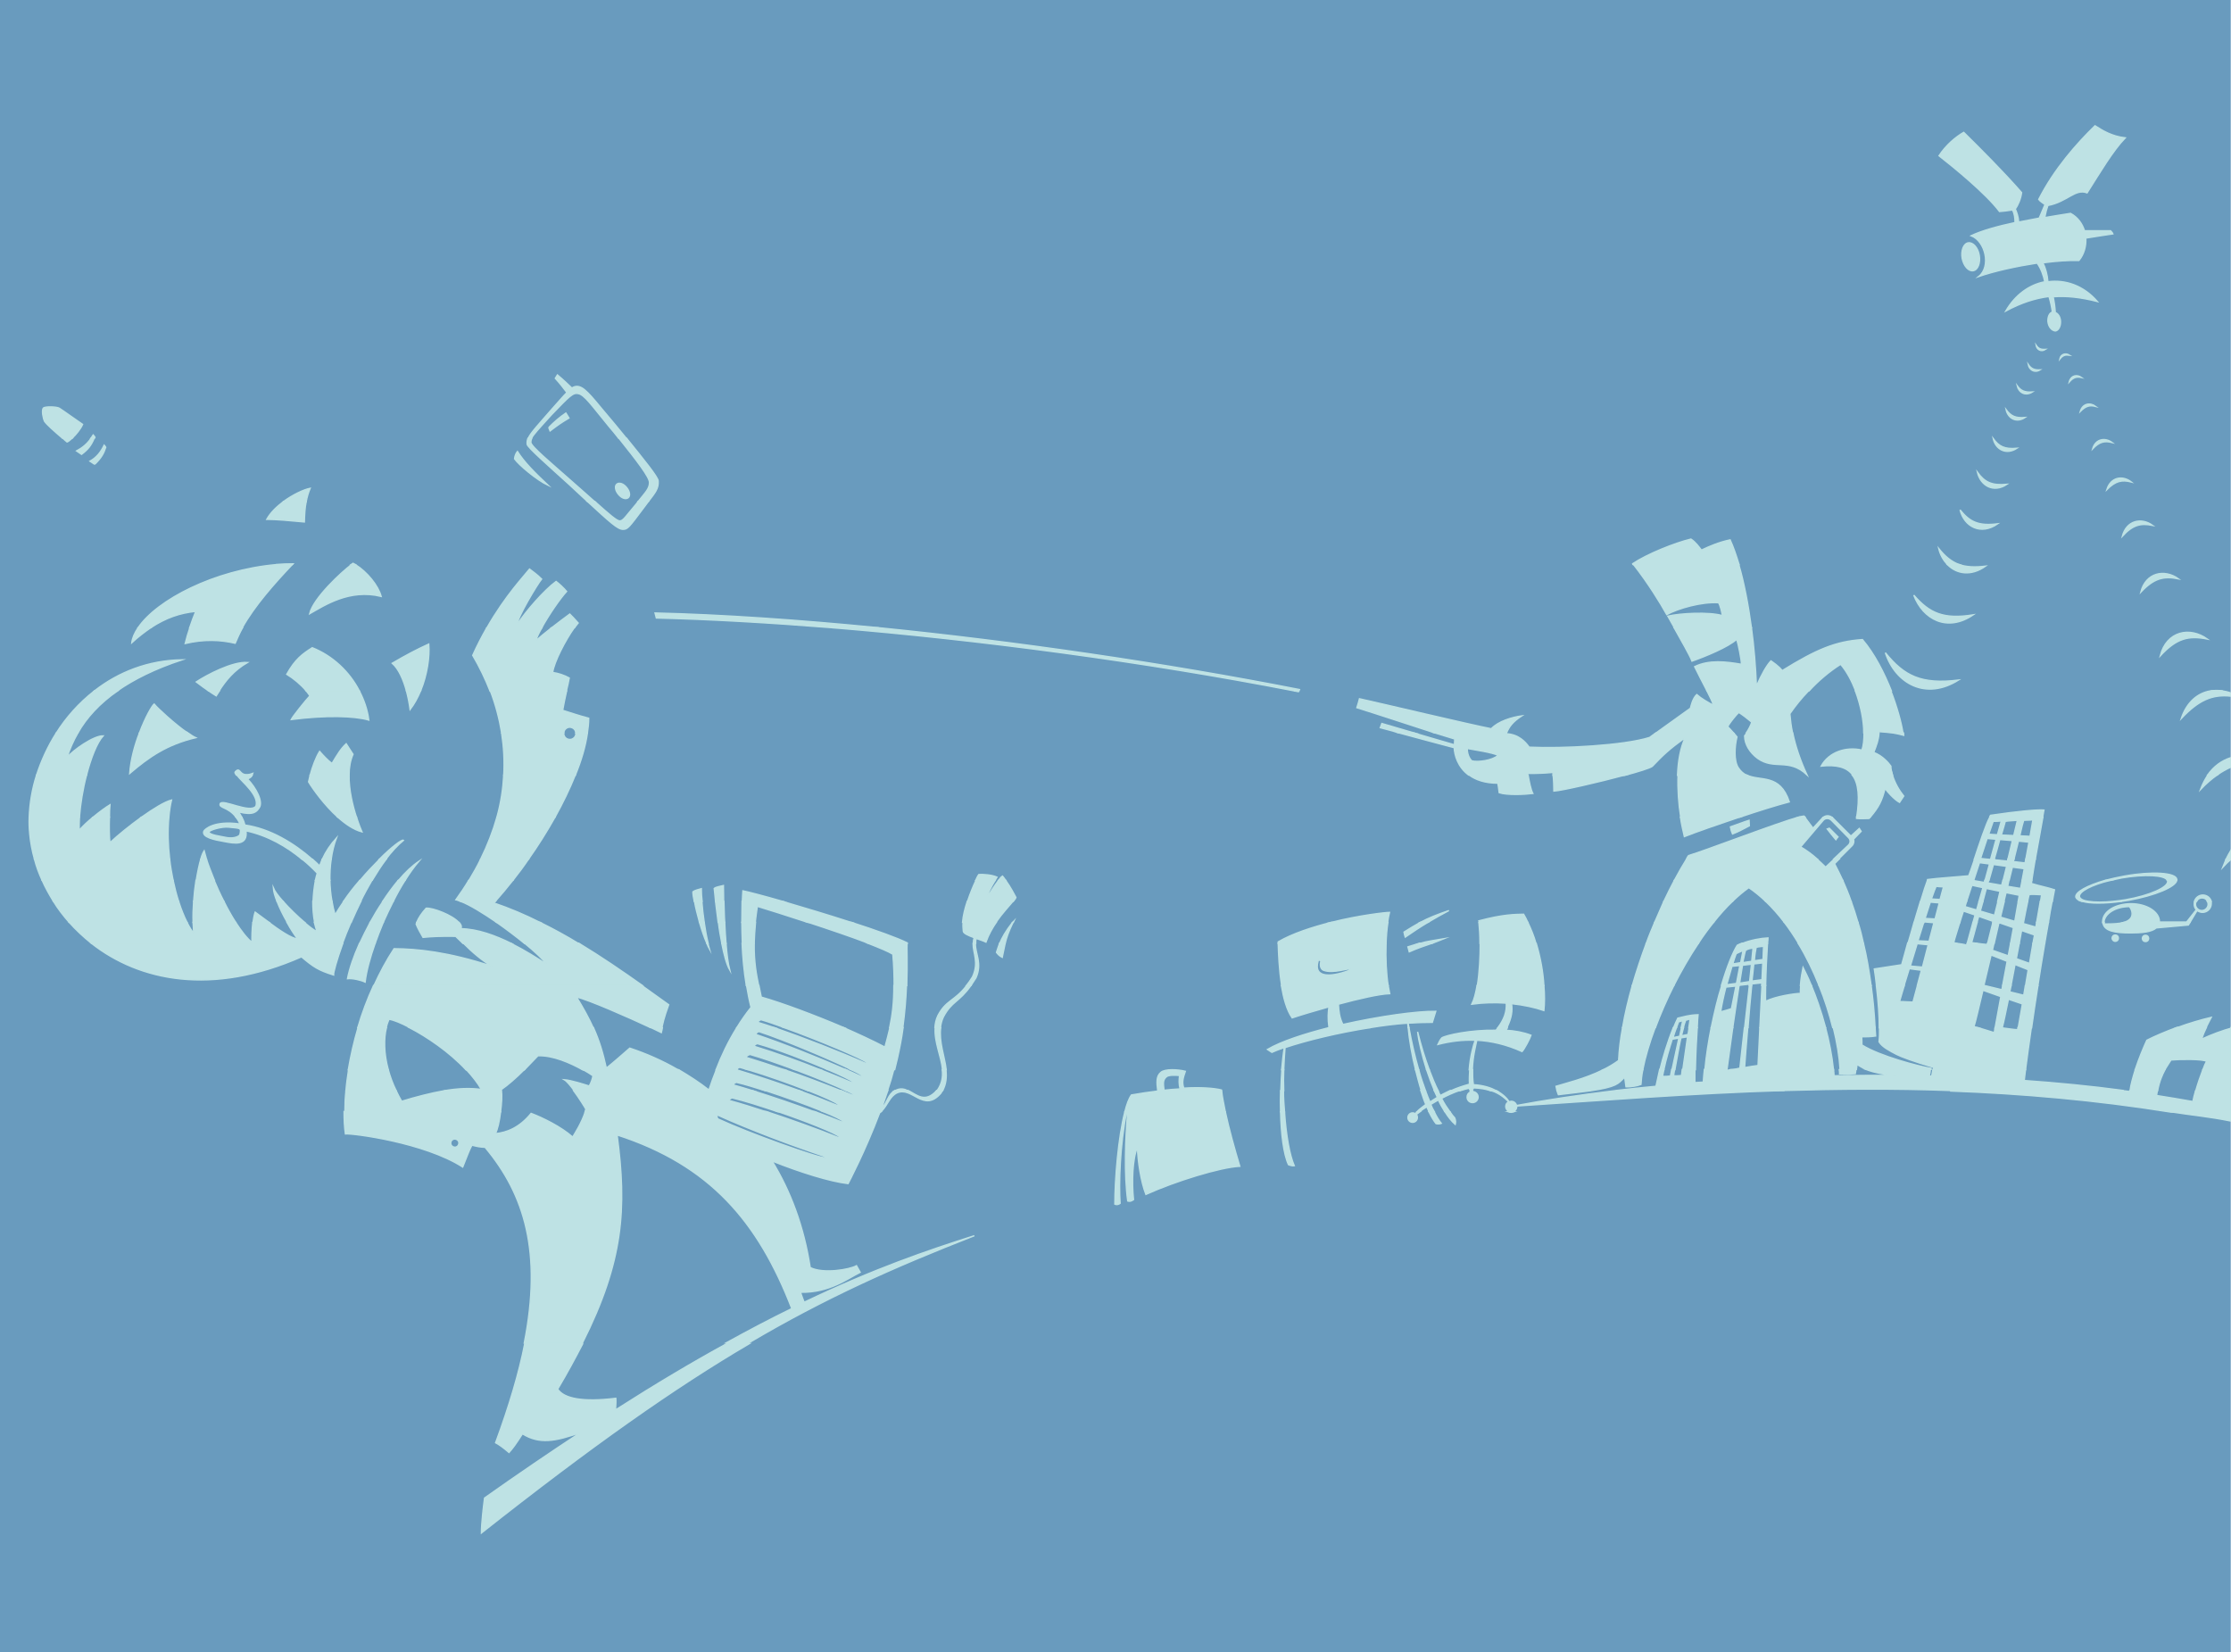 <?xml version="1.0" encoding="utf-8"?>
<!-- Generator: Adobe Illustrator 28.0.0, SVG Export Plug-In . SVG Version: 6.00 Build 0)  -->
<svg version="1.1" id="Ebene_1" xmlns="http://www.w3.org/2000/svg" xmlns:xlink="http://www.w3.org/1999/xlink" x="0px" y="0px"
	 viewBox="0 0 848.1 628" style="enable-background:new 0 0 848.1 628;" xml:space="preserve">
<style type="text/css">
	.st0{fill:#699BBE;}
	.st1{fill-rule:evenodd;clip-rule:evenodd;fill:#BEE2E4;stroke:#BEE2E4;stroke-width:0.5;stroke-miterlimit:10;}
</style>
<rect class="st0" width="848" height="628"/>
<path class="st1" d="M221.6,510.6c-2.8,5.4-5.9,11.2-9.6,17.4c2.4,3.7,9.8,5,22.1,3.5c0.1,0.7,0,2.3-0.1,4.4
	c15.5-9.9,29.5-18.2,42.3-25.2h8.6c-28.6,16.8-60,38.9-101.9,72c0-3.5,0.8-10.5,1.2-13.3c13-9.2,25.1-17.4,36.5-24.9
	c-9.7,3.4-15.6,4.5-22.1,0.5c-2.5,3.9-3.6,5.4-5.1,7.1c-2-1.7-3.6-2.9-5.1-3.7c5.2-14.1,8.9-26.6,11.1-37.8L221.6,510.6"/>
<path class="st1" d="M171.4,434.9c0.2,0.8,1.1,1.3,1.9,1.1s1.3-1.1,1.1-1.9s-1.1-1.3-1.9-1.1C171.7,433.2,171.2,434,171.4,434.9
	 M272.9,425.3c11.6,5.4,38.2,14.9,40.9,14.8l0.1-0.4c-13.1-4.4-28.8-10.3-41.2-15.9C272.4,424.4,272.6,424.7,272.9,425.3
	L272.9,425.3z M848,422.6v3.5c-8.4-1.7-14.7-2.2-22.9-3.5H848z M575.4,422.6c-0.3,0.1-0.6,0.2-1,0.2s-0.7-0.1-1-0.2H575.4
	L575.4,422.6z M551.2,422.6c0.6,0.9,1.2,1.7,1.8,2.3c0.4,0.9,0.4,1.8,0.2,2.5c-1.4-1.2-2.7-2.9-3.9-4.8H551.2z M545.2,422.6
	c0.9,1.8,1.8,3.3,2.7,4.4c-0.5,0.2-1.3,0.3-2,0.1c-0.9-1.1-1.8-2.7-2.7-4.5H545.2L545.2,422.6z M539.8,422.6c-0.5,0.4-1,0.7-1.4,1
	c0.3,0.3,0.4,0.7,0.4,1.2c0,1-0.8,1.8-1.8,1.8s-1.8-0.8-1.8-1.8s0.8-1.8,1.8-1.8c0.4,0,0.7,0.1,1,0.3c0.2-0.2,0.5-0.5,0.7-0.7H539.8
	L539.8,422.6z M488.3,422.6c0.6,9.1,2,16.6,3.7,20.5c-0.6,0.1-1.5-0.1-2.2-0.4c-1.9-4.1-2.8-11.8-3-20.1H488.3L488.3,422.6z
	 M465.8,422.6c1.4,6.5,3.6,14.4,5.5,20.7c-7.5,0.4-24.4,5.6-35.7,10.7c-1.9-4.8-3.1-12.8-3.2-18c-1.9,4.4-2.2,13.3-1.5,20
	c-1,0.7-1.6,0.7-2.2,0.5c-1.4-10.1-0.9-24.1,0-33.9L465.8,422.6L465.8,422.6z M428.3,422.6c-2.6,12.5-3,27.7-2.5,34.8
	c-0.4,0.3-1.1,0.7-2,0.3c0-9.5,1.3-25.5,3.8-35.1L428.3,422.6L428.3,422.6z M190.3,422.6c-0.4,3.5-1.2,7-2,8.3
	c4.3-0.4,9.1-2.2,13.6-7.7c4.5,1.7,11.4,5.1,15.8,9c0.7-1.2,3.4-5.3,4.8-9.7h68.8c9.4,3.1,19.2,6.6,27.7,10l0.2-0.4
	c-1.9-1.6-12.7-5.9-23.5-9.6h14c3.7,1.4,7.3,2.7,10.7,4.1l0.2-0.4c-0.9-0.7-3.7-2.1-7.7-3.7H335c-0.2,0.2-0.4,0.4-0.6,0.5
	c-5.6,14.8-11.7,26.3-12,26.9c-6.9-0.8-18.1-4.3-28.9-8.6c7,11.4,12.1,24.9,14.5,40.5c4.9,2.5,15,0.8,17.6-0.7
	c0.5,0.8,0.8,1.5,1.4,2.5c-4.7,2.3-11.6,7.8-22.7,7.6c0.5,1.6,1,2.7,1.4,3.8c26.5-12.7,46.8-19.6,64.7-25.3
	c-31,12.1-56.9,23.7-85.7,40.7h-8.6c8.9-4.9,17.1-9.2,24.9-13c-12.8-33.1-31.2-54.6-66.4-66c3.7,27.9,2.5,47.9-13.2,79.1h-22.1
	c6.8-34.4,0.2-56.4-14.9-74.4c-2.1-0.1-2.9-0.3-5-0.8c-1.2,2.2-1.7,3.9-3.5,8.3c-14.6-9.4-42.1-12.9-44.6-12.6
	c-0.4-2.7-0.5-5.5-0.5-8.5L190.3,422.6L190.3,422.6z"/>
<path class="st1" d="M807.4,414.6c0.7,0.1,1.5,0.2,2.2,0.3c0-0.1,0-0.2,0-0.3h10.5c-0.1,0.5-0.2,1.1-0.3,1.8
	c4.6,0.7,9.2,1.5,13.8,2.3c0.2-1.2,0.6-2.6,1-4H848v8h-22.9c-28.7-4.6-56.7-7-83.8-8L807.4,414.6 M604.6,414.6
	c-3.1,0.4-7,0.9-12.2,1.5c-0.2-0.4-0.3-0.9-0.5-1.5H604.6z M568.9,414.6c2.8,1.5,4.2,3.2,4.8,4.2c0.2-0.1,0.5-0.2,0.8-0.2
	c1,0,1.8,0.7,2,1.6c10.2-1.9,23-3.9,37.9-5.7h64c-35.5,1.1-69.5,3.8-101.8,5.9v0.2c0,0.8-0.5,1.5-1.1,1.9h-1.9
	c-0.7-0.4-1.2-1.1-1.2-1.9s0.4-1.5,1.1-1.8c-0.9-0.8-2.8-3-6.7-4.3L568.9,414.6L568.9,414.6z M559.8,414.6c0,0.1,0,0.2,0.1,0.3
	c1.1,0.1,2,1,2,2.1s-0.9,2.1-2.1,2.1s-2.1-0.9-2.1-2.1c0-0.9,0.5-1.6,1.2-1.9c0-0.2,0-0.4,0-0.5H559.8L559.8,414.6z M541.9,414.6
	c0.6,1.5,1.1,3,1.7,4.3c0.9-0.6,1.8-1.2,2.8-1.8c-0.4-0.8-0.8-1.7-1.2-2.6h1.4c0.3,0.6,0.6,1.3,0.9,1.9c1.2-0.6,2.5-1.3,3.8-1.9h3.5
	c-2.3,0.8-4.7,1.9-6.8,3c1,2,2.1,3.6,3.1,5h-1.9c-0.8-1.3-1.7-2.8-2.4-4.4c-1,0.6-2,1.1-2.9,1.7c0.4,1,0.8,1.9,1.3,2.7h-2
	c-0.3-0.6-0.5-1.1-0.8-1.8c-1,0.6-1.9,1.2-2.7,1.8h-1c0.8-0.8,2-1.7,3.3-2.7c-0.7-1.6-1.3-3.5-1.9-5.3L541.9,414.6L541.9,414.6z
	 M487.9,414.6c0,2.8,0.2,5.5,0.4,8h-1.5c-0.1-2.6-0.1-5.3,0-8H487.9L487.9,414.6z M464.4,414.6c0.2,2.2,0.8,4.9,1.4,8h-37.1
	c0.1-1,0.2-2,0.3-2.9c-0.2,1-0.5,1.9-0.7,2.9h-0.7c0.7-2.8,1.5-5,2.5-6.4c3.4-0.6,6.8-1.1,10.1-1.5c0,0,0,0,0-0.1H464.4L464.4,414.6
	z M303.9,414.6c5,1.8,10,3.8,14.7,5.7l0.2-0.4c-1.1-1-5.7-3.1-11.6-5.4h12.5c1.6,0.6,3.1,1.3,4.6,1.9l0.2-0.4
	c-0.3-0.3-1.3-0.8-2.8-1.5h15.8c-0.8,2.4-1.6,4.7-2.4,6.9c2.4-2.5,2.3-5.3,5.1-6.9h5c3.3,1.6,6.4,5,10.9,0h2.2
	c-0.2,0.3-0.4,0.6-0.6,1c-6.6,7.7-10.9-2.7-16.7-0.1c-2.9,1.4-3.4,4.5-6,7.1h-22c-6-2.5-14.5-5.5-22.1-8L303.9,414.6L303.9,414.6z
	 M286.2,414.6c7.7,2.4,15.8,5.2,23.5,8h-14c-6.4-2.2-12.8-4.2-17.4-5.3c-0.6,0.3-1,0.4-1.1,1c4.5,1.2,9.2,2.7,14.1,4.3h-68.9
	c0.1-0.4,0.2-0.7,0.3-1c-0.3-0.6-2.4-4-4.6-7H286.2L286.2,414.6z M150.6,414.6c0.6,1.3,1.3,2.6,2.1,4c5.6-1.7,11-3.1,16.1-4h21.8
	c0.3,1.8,0.1,4.9-0.3,8h-59.2c0-2.6,0.1-5.2,0.4-8H150.6L150.6,414.6z"/>
<path class="st1" d="M448.6,413.9c-0.5-2-0.4-3.4-0.2-5.1c-1.5-0.1-4.1-0.3-5,0.5c-1.4,1.2-1.2,2.5-0.9,5.1
	C444.3,414.2,446.5,414,448.6,413.9 M440.1,414.6c-0.4-3.2-0.6-5.5,1.2-7c1.6-1.4,6.5-1.1,9.3-0.4c-0.8,2.4-1.4,4-0.6,6.4
	c6.3-0.4,11.6,0,14.3,0.7c0,0.1,0,0.2,0,0.2L440.1,414.6L440.1,414.6z M340.2,414.6c0.2-0.1,0.4-0.2,0.6-0.3c1.6-0.7,3-0.4,4.4,0.3
	H340.2L340.2,414.6z M848,406.6v8h-13.3c0.8-2.8,1.8-5.7,2.7-8H848z M823,406.6c-1,1.9-2.1,4.3-2.8,8h-10.5c0.3-2.3,1.1-5.1,2-8H823
	z M705.5,406.6c-0.1,0.5-0.1,1-0.2,1.5c-2.6,0.2-3.6,0.2-6,0.1c0-0.5,0-1-0.1-1.6H705.5L705.5,406.6z M632.5,406.6
	c-0.2,0.8-0.3,1.7-0.5,2.5c1.3,0.1,2.1,0,3-0.1l0.5-2.5h1.1c-0.1,0.8-0.3,1.6-0.4,2.4c1.3,0.1,2.1,0,3-0.1l0.3-2.3h4.8
	c0,1.8,0,3.6,0,5l3.2-0.2c0.1-1.6,0.2-3.2,0.4-4.8h8.4c0,0.1,0,0.2,0,0.4c0.6-0.1,1.1-0.2,1.7-0.4h39c0.1,0.8,0.2,1.6,0.2,2.4
	c7.7-0.1,15.5-0.2,23.5-0.1c-3.9-0.3-8-1-11.4-2.3h24.5c0,0.7-0.2,1.8-0.4,2.5h0.9c0.2-0.9,0.4-1.7,0.5-2.5H770
	c-0.2,1.7-0.4,3.1-0.5,4.2c12.6,0.9,25.2,2.1,37.8,3.8h-66.1c-21.5-0.8-42.5-0.6-62.9,0h-64c4.9-0.6,9.9-1.1,15.2-1.6
	c0.3-1.5,0.8-3.7,1.4-6.4L632.5,406.6L632.5,406.6z M624.5,406.6c-0.4,2.1-0.6,3.9-0.7,5.6c-1.2,0.5-3.8,1-5.7,0.9
	c-0.2-1.3-0.3-2.5-0.5-3.7c-2.5,2.6-3,3.7-13,5.2h-12.7c-0.1-0.5-0.3-1.1-0.4-1.7c3.5-1.1,10.9-2.8,18-6.3H624.5z M559.8,406.6
	c0,1.8,0,3.7,0.3,5.7c3.8,0.2,6.7,1.2,8.8,2.3h-2.2c-1.7-0.6-3.9-1-6.5-1.1c-0.1,0.3-0.3,0.5-0.5,0.6c0,0.2,0.1,0.3,0.1,0.5h-0.9
	c0-0.1,0-0.3,0-0.4c-0.1,0-0.2-0.1-0.3-0.2v-0.4c-1.2,0.3-2.4,0.6-3.6,1h-3.5c2.2-1,4.6-1.8,7.1-2.5c-0.1-1.9,0-3.8,0.1-5.5H559.8
	L559.8,406.6z M543.3,406.6c1.1,2.9,2.2,5.6,3.4,8h-1.4c-1.1-2.6-2.1-5.3-3-8H543.3z M539.3,406.6c0.8,2.9,1.7,5.5,2.6,8h-1.6
	c-0.8-2.5-1.5-5.3-2.2-8H539.3L539.3,406.6z M488,406.6c-0.1,2.7-0.1,5.4,0,8h-1.1c0.1-2.8,0.2-5.5,0.4-8H488L488,406.6z
	 M359.6,406.6c0.3,2.8,0.1,5.5-1.3,8h-2.2c0.1-0.1,0.2-0.2,0.3-0.3c1.7-2.5,2.1-5,1.8-7.7H359.6L359.6,406.6z M311.8,406.6
	c4.1,1.6,8.2,3.3,12.2,5l0.2-0.4c-0.8-0.7-4.5-2.5-9.6-4.7h6.8c2.1,0.9,4.2,1.9,6.2,2.8l0.2-0.4c-0.4-0.4-2-1.3-4.4-2.4h16.4
	c-0.7,2.7-1.5,5.4-2.4,8h-15.8c-4.1-1.9-11.8-5.1-19.6-8L311.8,406.6L311.8,406.6z M298.2,406.6c7.3,2.5,14.7,5.3,21.5,8h-12.5
	c-7-2.8-15.9-5.9-22.8-8H298.2L298.2,406.6z M258,406.6c3.9,2.3,7.8,4.8,11.5,7.7c0.8-2.4,1.7-5,2.8-7.7h7.9c0,0,0,0,0,0.1
	c7.7,2.3,15.8,5,23.8,7.9h-13c-4.1-1.3-8-2.5-11.1-3.2c-0.6,0.3-1,0.4-1.1,1c2.4,0.7,5,1.4,7.5,2.2h-68c-1.4-1.9-2.8-3.6-3.8-4.2
	c2.6,0.2,7.6,1.8,9.5,2.4c0.7-1.2,1.3-3,1.4-3.9c-1-0.7-2.3-1.5-3.7-2.3H258L258,406.6z M199.3,406.6c-3.1,3.1-6.3,5.9-8.8,7.6
	c0,0.1,0.1,0.3,0.1,0.4h-21.8c5.2-0.9,9.9-1.1,14.2-0.5c-1.5-2.6-3.5-5.1-5.7-7.5H199.3L199.3,406.6z M147.6,406.6
	c0.7,2.6,1.7,5.3,3,8h-19.1c0.2-2.6,0.6-5.3,1-8H147.6L147.6,406.6z"/>
<path class="st1" d="M542.3,406.6c-1.7-5.4-3-10.7-3.4-14.4c1.3,5.2,2.8,10.1,4.4,14.4H542.3 M838.7,390.6c-0.6,1.2-1.2,2.7-1.8,4.4
	c3.9-1.8,7.9-3.3,12-4.4H848v16h-10.6c0.5-1.4,1-2.5,1.4-3.2c-1.5-0.9-10-0.8-13.5-0.5c-0.6,1-1.4,2.1-2.3,3.6h-11.3
	c1.4-4.2,3.2-8.5,4.4-11.1c2.7-1.4,6.9-3.2,11.5-4.9L838.7,390.6L838.7,390.6z M751.9,390.6c2,0.6,5,1.5,6.2,1.9l0.3-1.9h2.7v0.1
	c2.5,0.3,4,0.6,5.9,0.7l0.1-0.8h5.1c-0.9,6.4-1.7,12-2.2,16h-35c0-0.3,0-0.6,0-0.9c-7.2-2.1-12.5-4.1-14-4.9
	c-2.5-1.3-5.5-2.8-6.7-4.8c0.2-1.6,0.2-3.5,0.2-5.5L751.9,390.6L751.9,390.6z M712.8,390.6c0.1,1.1,0.1,2.1,0.2,3.2
	c-2,0.3-3.7,0.3-5.3,0.3c0.1,1,0.1,1.9,0.1,3.1c6.9,4.3,21.5,8.1,26.3,8.9c0,0.1,0,0.2,0,0.4h-24.5c-1.4-0.5-2.6-1.2-3.7-1.9
	c0,0.6-0.1,1.2-0.2,1.9h-6.2c-0.3-4.9-1.2-10.3-2.6-16h15.9V390.6z M664.4,390.6c-0.5,6.2-1,11.9-1.2,15.2c2-0.4,3.8-0.6,5.1-0.8
	l0.7-14.3h25c1.3,4.9,2.4,10.3,3,16h-38.9c1.3-0.3,2.5-0.5,3.3-0.7l1.7-15.3L664.4,390.6L664.4,390.6z M658.7,390.6
	c-0.9,6.5-1.7,12.5-2.2,16h-8.4c0.5-5.5,1.4-10.9,2.4-16H658.7z M637.3,390.6c-0.4,1.1-0.9,2.4-1.3,3.8l2.5-0.5l0.7-3.3h0.8
	c-0.2,0.9-0.5,2-0.8,3.1l2.5-0.5l0.4-2.6h3.1c-0.3,4.4-0.6,10.7-0.7,16h-4.8l1.8-12.5l-2.5,0.4c-0.8,3.5-1.5,7.8-2.3,12.1h-1.1
	l2.6-12l-2.5,0.4c-1.1,3.4-2.3,7.4-3.2,11.6H631c1.1-4.5,2.8-10.3,5.1-16H637.3L637.3,390.6z M629.2,390.6c-2.2,5.9-3.8,11.4-4.7,16
	h-15c2-1,4-2.2,5.8-3.5c0.2-4.1,0.7-8.3,1.5-12.5H629.2L629.2,390.6z M573,390.6c-0.2,0.3-0.3,0.7-0.5,1c3.4,0.2,6.7,0.8,9.5,1.9
	c-0.4,1.3-2.6,5.4-3.4,6.2c-6-2.7-11.6-4-17.2-4.3c-0.4,2-1.5,6-1.7,11.2h-1.2c0.4-5.1,1.6-9.4,2.3-11.2c-4.8-0.2-9.5,0.4-14.2,1.6
	c0.3-0.7,1-2,1.5-2.5c1.5-1,11-3.1,20.6-2.9c0.2-0.3,0.5-0.6,0.7-0.9h3.6V390.6z M535.6,390.6c1,5.6,2.3,11.1,3.7,16h-1.2
	c-1.4-5.7-2.4-11.5-2.8-16H535.6L535.6,390.6z M521,390.6c-12.2,1.9-24.5,4.9-32.5,7.6c-0.2,2.8-0.4,5.6-0.5,8.4h-0.8
	c0.3-3.1,0.6-6,1-8.4c-1.8,0.6-3.4,1.2-4.7,1.8c-0.6-0.4-1-0.6-1.7-1.1c5.3-3.1,14-5.9,23.4-8.3l0,0H521L521,390.6z M357.6,390.6
	c-0.7,5.5,1.5,10.9,2.1,16h-1.4c-0.5-5.1-3.2-10.5-2.8-16H357.6L357.6,390.6z M294.3,390.6c11.5,4,24.4,9,35.1,13.7l0.2-0.4
	c-1.6-1.5-18.5-8.6-31.5-13.3h22.6c5.7,2.5,11.1,5,15.7,7.4c0.7-2.7,1.4-5.1,1.9-7.4h5c-0.5,3.9-1.3,7.9-2.2,11.9
	c-0.3,1.4-0.7,2.7-1,4.1h-16.4c-8.2-4-25.7-11.4-35.2-14.5c-0.6,0.2-1,0.5-1.2,1.1c10.7,3.6,23.2,8.6,34.3,13.4h-6.8
	c-8-3.4-19.2-7.8-26.9-9.9c-0.6,0.2-1,0.4-1.2,1c8.4,2.6,16.8,5.6,25.1,8.9h-9.6c-6.2-2.3-12.5-4.5-17.1-5.8
	c-0.7,0.3-1.2,0.4-1.5,1.1c4.6,1.4,9.5,3,14.5,4.7h-13.8c-1.1-0.3-2.1-0.6-3.1-0.9c-0.6,0.2-0.9,0.4-1.1,0.9h-7.9
	c2-5.2,4.6-10.7,7.9-16L294.3,390.6L294.3,390.6z M251.8,390.6c-0.1,0.6-0.2,1.2-0.4,1.9c-0.8-0.4-2.2-1.1-3.9-1.9H251.8z
	 M225.6,390.6c2.2,4.9,3.6,9.5,4.9,15.4c3.1-2.5,5.7-4.8,8.9-7.6c6.3,2.1,12.5,4.8,18.5,8.3h-36.3c-4.8-2.7-11.4-5.6-17.1-5.4
	c-1.7,1.8-3.5,3.6-5.2,5.4h-22.1c-6.4-6.9-14.9-12.6-21.4-16L225.6,390.6L225.6,390.6z M146.9,390.6c-1,4.1-1,9.7,0.7,16h-15.2
	c0.9-5.2,2.1-10.6,3.7-16H146.9L146.9,390.6z"/>
<path class="st1" d="M659.9,374.8l-3.8,0.4c-0.8,3.1-1.5,6.3-2,9.4c1.6-0.4,3.2-0.9,4.1-1.2L659.9,374.8 M848.8,390.6
	c0.4-0.1,0.8-0.2,1.2-0.3 M827.6,390.6c4.4-1.6,9.1-3,13-3.9c-0.6,1.2-1.3,2.4-2,3.9H827.6L827.6,390.6z M636.2,390.6
	c0.5-1.2,1-2.4,1.6-3.6c2.3-0.5,4.2-1.2,7.7-1.3c-0.1,0.9-0.2,2.7-0.3,4.9H642l0.5-3.3c-0.5,0.2-1.3,0.4-1.7,0.5
	c-0.3,0.8-0.6,1.7-0.9,2.8h-0.8l0.6-2.7c-0.5,0.2-1.1,0.4-1.6,0.5c-0.2,0.6-0.5,1.4-0.8,2.2H636.2L636.2,390.6z M723.9,374.6
	c-0.7,2.5-1.4,4.5-1.8,6.1c2.1,0,3.8,0.2,5.1,0.2l1.7-6.3h25.5l6.6,1.6l0.3-1.6h3.2c-0.2,0.8-0.3,1.6-0.5,2.4l5.3,1.3l0.6-3.6h4.8
	c-0.9,5.6-1.7,11.1-2.4,16h-5.1l1.6-9.1l-5.3-1.8c-1,4.9-1.8,8.8-2.4,11h-2.7l2.2-12l-6.8-2.4c-1.6,6.8-2.8,11.9-3.4,13.8
	c0.3,0.1,0.8,0.3,1.5,0.5h-37.5c0-4.7-0.4-10.2-1.1-16h10.6V374.6z M711.3,374.6c0.7,5,1.2,10.3,1.5,16h-16.1
	c-1.3-5.2-3-10.6-5.2-16H711.3L711.3,374.6z M671.2,374.6c0,2.4-0.1,4.5,0,6c3.7-1.9,11.2-3,13.2-3c0-0.8,0-1.9,0.1-3h4.1
	c1.7,4.1,3.7,9.6,5.4,16h-25l0.8-16H671.2L671.2,374.6z M665.9,374.6c-0.5,5-1,10.7-1.4,16h-1.3l1.8-16H665.9z M661.4,374.6h-0.3
	c-0.8,5-1.6,10.6-2.4,16h-8.2c1.2-5.8,2.5-11.3,4-16H661.4L661.4,374.6z M636.3,374.6c-2.7,5.4-5.1,10.9-7,16h-12.5
	c0.9-5.3,2.2-10.7,3.7-16H636.3L636.3,374.6z M586.9,374.6c0.3,3.5,0.3,6.7,0,9.5c-3.5-1.2-7.7-2.1-12.3-2.6c0.4,2.7,0.1,5.2-1.7,9
	h-3.4c2.2-3,3.3-5.8,3.1-9.2c-4.3-0.3-8.8-0.2-13.1,0.4c0.9-1.8,1.5-4.3,2-7.1L586.9,374.6L586.9,374.6z M527.7,374.6
	c0.2,1.1,0.4,2.1,0.6,3.1c-3.8,0.1-11.7,1.9-19.5,4c0.1,2.5,0.4,5.2,1.7,7.7c13.8-3.1,28.1-5.1,35.3-5c-0.4,1.3-0.9,2.9-1.3,4.2
	c-2.8,0-5.9,0.1-9.2,0.3c0.1,0.6,0.2,1.1,0.3,1.7h-0.3c-0.1-0.6-0.1-1.1-0.2-1.7c-4.5,0.3-9.3,0.9-14.2,1.7h-15.7
	c-0.5-3.6-0.3-5.9,0-7.9c-5.3,1.5-10.4,3-14,4.2c-2.1-3-3.3-7.6-4.1-12.3L527.7,374.6L527.7,374.6z M369.1,374.6
	c-4.6,6.5-7.3,5.9-10.5,12c-0.6,1.3-0.9,2.6-1.1,4h-2.1c0.1-1.5,0.4-3,1.1-4.5c3.1-6,6.3-5.5,10.9-11.4L369.1,374.6L369.1,374.6z
	 M344.6,374.6c-0.2,4.8-0.6,10.2-1.4,16h-5c1-4.8,1.6-9.4,1.6-16H344.6L344.6,374.6z M288.5,374.6c0.3,1.6,0.6,3,0.9,4.4
	c7.8,2.2,20.1,6.8,31.4,11.6h-22.6c-3.3-1.2-6.4-2.3-8.9-3c-0.6,0.2-1,0.4-1.2,1c2,0.6,4.1,1.3,6.2,2h-14.2c1.6-2.6,3.4-5.2,5.4-7.7
	c-0.7-2.7-1.2-5.5-1.7-8.3H288.5L288.5,374.6z M244,374.6c3.5,2.5,6.9,4.9,10.2,7.3c-0.5,1.5-1.7,4.5-2.6,8.7h-4.3
	c-8.1-3.8-24-10.8-28.1-11.6c2.7,4.4,4.7,8.1,6.3,11.6h-69.7c-3.4-1.8-6.2-2.9-7.9-3.2c-0.4,0.9-0.8,2-1.1,3.2H136
	c1.6-5.4,3.6-10.8,6-16H244L244,374.6z"/>
<path class="st1" d="M733,359.1l-4.2-0.4c-0.9,2.9-1.8,5.8-2.6,8.5l4.6,0.4L733,359.1 M667.6,360.1c-0.2,0.8-0.5,2.6-0.7,5.1
	l3.3-0.5l0.2-5C669.6,359.8,668.6,359.8,667.6,360.1L667.6,360.1z M670.1,366l-3.4,0.4c-0.2,1.9-0.4,4.1-0.7,6.5l3.8-0.5L670.1,366
	L670.1,366z M663.6,361.2c-0.3,0.7-0.6,2.4-1.1,4.7l3.4-0.5l0.5-5C665.6,360.4,664.4,360.7,663.6,361.2L663.6,361.2z M665.8,366.5
	l-3.4,0.4c-0.3,1.9-0.7,4.2-1.1,6.8l3.8-0.6L665.8,366.5z M660,362.5c-0.4,1-0.8,2.3-1.3,3.9l3-0.5l0.9-4.6
	C661.6,361.7,660.9,362.1,660,362.5L660,362.5z M661.4,367l-3,0.3c-0.6,2-1.3,4.5-2,7l3.7-0.5L661.4,367L661.4,367z M513.8,368.5
	c-0.9-0.9-6.7,1.8-10.7,0.3c-1.1-0.5-1.4-1.9-1-3.3c0-0.3-0.8-0.9-1-0.3C499,372.3,506.9,371.3,513.8,368.5L513.8,368.5z
	 M684.4,374.6c0.2-2.6,0.7-5.5,1-6.9c0.7,1.4,1.9,3.7,3.2,6.9H684.4L684.4,374.6z M744.1,358.6c1.2,0.2,2.7,0.3,3.5,0.7l0.2-0.7h4
	c1.3,0.2,2.4,0.3,3.6,0.4l0.1-0.4h2.5l-0.6,2.6l6,2.1l0.9-4.7h3.3l-1.1,5.8l5,1.8l1.3-7.6h4.5c-0.9,5.3-1.8,10.8-2.6,16H770l1-6
	l-5-2c-0.5,2.7-1,5.4-1.5,7.9h-3.2l1.7-9.1l-6.1-2.4l-2.7,11.4h0.2h-25.5l1.5-5.6l-4.6-0.6c-0.7,2.2-1.3,4.3-1.9,6.2h-10.6
	c-0.2-2-0.5-4.1-0.8-6.1c3.3-0.5,5.8-0.9,10.4-1.6c0.6-2.3,1.5-5.2,2.3-8.3L744.1,358.6L744.1,358.6z M708.4,358.6
	c1.2,4.9,2.1,10.2,2.9,16h-19.8c-2.2-5.5-4.8-10.9-7.9-16H708.4z M671.9,358.6c-0.3,4.6-0.6,11-0.7,16h-1.5v-1l-3.8,0.4
	c0,0.2,0,0.3,0,0.5h-1v-0.4l-3.5,0.4h-7c2.1-7.1,4.3-12.5,6-15.2c0.6-0.3,1.2-0.6,1.9-0.8L671.9,358.6L671.9,358.6z M645.6,358.6
	c-3.4,5.1-6.5,10.5-9.3,16h-15.8c1.6-5.5,3.4-10.9,5.3-16H645.6L645.6,358.6z M584,358.6c1.6,5.3,2.6,10.9,2.9,16h-25.3
	c0.8-4.9,1.1-10.9,1.1-16H584L584,358.6z M544.2,358.6c-3.2,1.1-5.3,1.8-8.5,3.2c-0.1-0.3-0.4-1.5-0.5-1.9c1.9-0.6,3.3-1,4.5-1.4
	L544.2,358.6L544.2,358.6z M526.9,358.6c-0.2,5.8,0.1,11.5,0.8,16h-40.5c-1-6.2-1.2-12.7-1.3-16H526.9L526.9,358.6z M382.1,358.6
	c-0.3,1.4-0.6,3-1.1,5.3c-1-0.5-1.7-1.2-2.2-1.9c0.3-1,0.7-2.1,1.2-3.5h2.1V358.6z M370.8,358.6c-0.1,4,2.7,7.5,0.2,13.1
	c-0.7,1.1-1.3,2-1.9,2.9h-1.7c0.7-0.9,1.5-2,2.3-3.3c2.5-5.5,0.2-8.8,0.2-12.7H370.8z M344.8,358.6c-0.1,1.3,0.2,7.5-0.1,16h-4.8
	c0-3.4-0.1-7.3-0.5-11.9c-1.6-1-5-2.4-9.3-4.1H344.8L344.8,358.6z M286.7,358.6c-0.1,7.2,0.9,12.1,1.7,16h-4.7
	c-0.9-5.5-1.4-11-1.6-16H286.7L286.7,358.6z M276,358.6c0.3,4.1,0.8,7.7,1.4,10.1c-1.2-2.1-2.2-5.9-3-10L276,358.6L276,358.6z
	 M269.1,358.6c0.2,0.8,0.4,1.5,0.6,2.2c-0.4-0.7-0.7-1.5-1-2.2H269.1z M194.3,358.6c5.2,2.6,9.9,5.6,13.5,7.9
	c-1.3-1.8-4.4-4.7-8.4-8H220c8.6,5.2,16.6,10.7,24.1,16H142.2c2.2-4.8,4.7-9.5,7.6-13.9c9,0.1,20.4,1.2,37.3,6.7
	c-3.6-1.9-7.8-5.6-11.1-8.9L194.3,358.6L194.3,358.6z M142.6,358.6c-1.9,5.4-3.3,10.5-3.8,14.7c-1.7-0.8-4.8-1.5-6.7-1.3
	c0.7-3.7,2.3-8.4,4.5-13.3L142.6,358.6L142.6,358.6z M130.3,358.6c-2.3,6.4-3.6,11.2-3.5,12c-5.8-1.8-7.7-3.1-12.2-6.9
	c-34.1,15-61.7,9.1-79.8-5.1H130.3L130.3,358.6z"/>
<path class="st1" d="M802.9,356.6c0-0.7,0.5-1.2,1.2-1.2s1.2,0.5,1.2,1.2s-0.5,1.2-1.2,1.2S802.9,357.2,802.9,356.6 M814.4,356.7
	c0-0.7,0.5-1.2,1.2-1.2s1.2,0.5,1.2,1.2s-0.5,1.2-1.2,1.2S814.4,357.4,814.4,356.7z M662.3,358.6c3.3-1.3,7.2-2,9.8-2.1
	c0,0.6-0.1,1.4-0.2,2.1H662.3L662.3,358.6z M539.7,358.6c3.1-0.9,4.8-1,9.3-1.8c-1.9,0.8-3.5,1.3-4.8,1.8H539.7z M799.9,350.6
	C799.9,350.6,799.9,350.7,799.9,350.6c0,0.3,0,0.5,0,0.6h0.8c2.6,0,4.9-0.1,6.7-0.6h25.1l-0.6,1l-12.2,1.1c-1.8,1.6-5.6,1.9-9.8,1.9
	c-5.7,0-10.2-0.6-10.5-4H799.9L799.9,350.6z M769.1,350.6c0,0.1,0,0.2-0.1,0.4l4.9,1.4l0.3-1.8h4.5c-0.5,2.6-0.9,5.3-1.4,8h-4.5
	l0.6-3.2l-4.9-1.7l-0.9,4.9h-3.3l1.1-6l-5.5-1.9l-1.8,7.8h-2.5l2-8L769.1,350.6L769.1,350.6z M751.6,350.6c-0.9,3.3-1.6,6-2.1,7.7
	c0.9,0.1,1.6,0.2,2.3,0.3h-4l2.2-8H751.6L751.6,350.6z M731.3,350.6c-0.7,2.2-1.4,4.6-2.2,7l4.2,0.2l1.9-7.2h-0.4H745
	c-1,3.3-1.9,6-2.3,7.7c0.3,0.1,0.8,0.2,1.4,0.3h-18.8c0.8-2.6,1.5-5.3,2.3-8H731.3L731.3,350.6z M706.3,350.6c0.8,2.5,1.5,5.2,2.1,8
	h-24.7c-1.7-2.8-3.5-5.5-5.4-8H706.3L706.3,350.6z M651.4,350.6c-2,2.5-4,5.2-5.8,8h-19.8c1-2.8,2.1-5.4,3.2-8H651.4L651.4,350.6z
	 M580.8,350.6c1.2,2.5,2.3,5.2,3.1,8h-21.3c0-3.1-0.2-5.9-0.4-8H580.8L580.8,350.6z M542.8,350.6c-3,1.8-5.7,3.6-8.6,5.6
	c-0.1-0.3-0.5-1.6-0.5-1.9c2.2-1.4,4.2-2.6,6.2-3.7H542.8L542.8,350.6z M527.6,350.6c-0.4,2.6-0.6,5.3-0.7,8h-41c0-0.2,0-0.4,0-0.6
	c5.5-3.2,13-5.6,20.1-7.4H527.6L527.6,350.6z M385.1,350.6c-1.8,3.8-2.4,5.6-3,8H380c0.9-2.1,2.3-4.7,4.9-8H385.1z M378.7,350.6
	c-1.5,2.2-2.9,4.7-3.9,7.5c-1-0.5-2.4-0.9-3.7-1.4c-0.2,0.6-0.2,1.3-0.2,1.9H370c0-0.7,0.1-1.5,0.3-2.2c-2.2-0.8-4-1.6-4.1-2.4
	c-0.1-1-0.2-2.1-0.1-3.3L378.7,350.6L378.7,350.6z M323.7,350.6c9.3,3,17.4,5.9,21.2,7.8c0,0,0,0.1,0,0.2h-14.6
	c-6.5-2.5-15.1-5.4-23-8H323.7L323.7,350.6z M287.2,350.6c-0.3,3-0.4,5.6-0.5,8h-4.5c-0.1-2.9-0.2-5.5-0.2-8H287.2L287.2,350.6z
	 M275.5,350.6c0.1,2.7,0.3,5.4,0.5,8h-1.6c-0.5-2.6-1-5.3-1.3-8H275.5z M267.7,350.6c0.4,2.8,0.9,5.5,1.5,8h-0.5
	c-1.1-2.5-2-5.3-2.8-8H267.7L267.7,350.6z M205.3,350.6c5.1,2.5,10,5.2,14.6,8h-20.5c-3.2-2.6-6.9-5.4-10.6-8H205.3L205.3,350.6z
	 M174.5,350.6c0.8,0.8,1.1,1.6,0.7,2.4c6.4,0.1,13.1,2.6,19.2,5.6H176c-1-1-2-1.9-2.8-2.7c-5.9-0.1-9.3,0.1-12.4,0.4
	c-0.9-1.5-2-3.5-2.6-5c0.1-0.2,0.1-0.5,0.2-0.7L174.5,350.6L174.5,350.6z M145.7,350.6c-1.1,2.7-2.2,5.4-3.1,8h-5.9
	c1.2-2.6,2.6-5.3,4-8H145.7L145.7,350.6z M71.1,350.6c0.9,1.8,1.8,3.2,2.6,4.2c-0.2-1.3-0.2-2.8-0.3-4.2h16.2c2.1,3.2,4.2,6,6.2,7.6
	c-0.1-1.8,0-5,0.3-7.6h6.1c3.9,2.9,8.4,6,10.9,6.3c-1.1-1.5-2.6-3.7-4-6.3h6.6c2,1.7,3.7,3,4.8,3.5c-0.4-1.1-0.7-2.3-1-3.5h13.9
	c-1.2,2.8-2.3,5.5-3.2,8H34.8c-3.1-2.5-5.9-5.1-8.5-8H71.1L71.1,350.6z"/>
<path class="st1" d="M737.2,343.2l-3.4-0.3c-0.6,1.8-1.3,4-2,6.2l3.8,0.2L737.2,343.2 M562.3,350.6c0-0.2,0-0.4-0.1-0.6
	c9.5-2.5,13.6-2.4,17-2.5c0.6,1,1.1,2,1.6,3.1H562.3L562.3,350.6z M539.9,350.6c3.2-1.7,6.5-3,10.9-4.5c-3,1.6-5.5,3-8,4.5H539.9z
	 M506,350.6c10.7-2.7,20.8-3.8,22.2-3.8c-0.3,1.2-0.5,2.5-0.7,3.8H506L506,350.6z M385,350.6c0.1-0.1,0.2-0.3,0.4-0.5
	c-0.1,0.2-0.1,0.3-0.2,0.5H385L385,350.6z M158.4,350.6c0.7-1.7,1.8-3.4,3.6-5.4c2.5-0.2,9.9,2.6,12.4,5.4H158.4z M96.2,350.6
	c0.2-1.7,0.5-3.1,0.8-3.9c1.4,1,3.3,2.4,5.3,3.9H96.2z M834.9,342.6c-0.2,0.3-0.3,0.7-0.3,1.1c0,1.3,1.1,2.4,2.4,2.4
	s2.4-1.1,2.4-2.4c0-0.4-0.1-0.8-0.3-1.1h1.4c0.1,0.3,0.1,0.6,0.1,0.9c0,1.8-1.5,3.3-3.3,3.3c-0.8,0-1.5-0.3-2.1-0.7l-2.7,4.5h-25.1
	c1.9-0.6,3.1-1.6,3.1-3.3c0-1-0.4-1.9-1-2.7c-5.3,0-9.6,2.7-9.7,6.1h-0.5c0-0.1,0-0.3,0-0.4c0-3.8,4.8-6.8,10.8-6.8
	s10.8,3.1,10.8,6.8v0.2h10.3l3.7-4.7c-0.5-0.6-0.8-1.3-0.8-2.1c0-0.3,0-0.6,0.1-0.9L834.9,342.6L834.9,342.6z M793.9,342.6
	c2.3,0.4,5.7,0.4,9.6,0h3.1c-6.5,0.9-12.2,0.9-15.1,0H793.9L793.9,342.6z M780.1,342.6c-0.5,2.6-1,5.3-1.4,8h-4.5l1.4-8H780.1z
	 M747.6,342.6c-0.2,0.7-0.4,1.3-0.6,2l4.4,1.3l0.9-3.2h1.5l-1,3.6l5.4,1.6l1.3-5.2h2.4l-1.4,5.9l5.4,1.6l1.3-7.4h3.6
	c-0.4,1.9-1,4.7-1.6,8h-11.7l0.1-0.6l-5.4-1.9c-0.2,0.8-0.5,1.6-0.7,2.4H750l0.8-2.9l-4.4-1.5c-0.5,1.5-1,3-1.4,4.4h-10.2l-3.4-0.3
	c0,0.1-0.1,0.2-0.1,0.3h-3.7c0.8-2.8,1.7-5.6,2.4-8L747.6,342.6L747.6,342.6z M703.7,342.6c0.9,2.5,1.8,5.2,2.6,8h-28
	c-2.2-2.9-4.6-5.6-7.1-8H703.7z M658.6,342.6c-2.5,2.4-4.9,5.1-7.2,8H629c1.2-2.8,2.4-5.5,3.5-8H658.6L658.6,342.6z M385.1,342.6
	c-1.4,1.7-4,4.4-6.5,8h-12.7c0.2-2.5,0.9-5.3,1.8-8H385.1L385.1,342.6z M297.4,342.6c7.9,2.3,17.5,5.2,26.2,8h-16.5
	c-8.3-2.7-15.8-5.1-19.2-6.1c-0.3,2.2-0.6,4.2-0.8,6.1H282c0-3.1,0.1-5.8,0.1-8H297.4L297.4,342.6z M275.2,342.6
	c0.1,2.4,0.1,5.2,0.3,8H273c-0.4-2.9-0.7-5.7-1-8H275.2L275.2,342.6z M266.8,342.6c0.2,2.5,0.5,5.3,0.9,8h-1.8
	c-0.8-2.9-1.5-5.7-1.9-8H266.8L266.8,342.6z M188.3,342.6c-0.2,0.2-0.4,0.4-0.6,0.6c6.2,2.1,12,4.6,17.6,7.4h-16.5
	c-5.1-3.5-10.1-6.6-13.7-8H188.3L188.3,342.6z M149.5,342.6c-1.3,2.6-2.6,5.3-3.8,8h-5c1.5-2.7,3.1-5.4,4.9-8H149.5L149.5,342.6z
	 M126.2,342.6c0.3,1.8,0.7,3.5,1.2,5.1c1-1.7,2.1-3.4,3.3-5.1h6.5c-1.3,2.7-2.6,5.4-3.7,8h-13.9c-0.5-2.5-0.7-5.2-0.7-8H126.2z
	 M107.6,342.6c2.4,2.7,5.5,5.7,8.2,8h-6.6c-1.5-2.6-2.9-5.4-3.9-8H107.6z M85.1,342.6c1.4,2.8,2.9,5.5,4.5,8H73.4
	c-0.1-2.6,0-5.3,0.2-8H85.1L85.1,342.6z M67.9,342.6c1,3.1,2.1,5.8,3.2,8H26.3c-2.2-2.5-4.3-5.2-6-8H67.9L67.9,342.6z"/>
<path class="st1" d="M736,336.9c-0.3,0.7-1,2.4-1.8,4.8l3.3,0.2l1.3-4.8C737.6,337.1,737,337,736,336.9 M834.2,342.6
	c0.4-1.4,1.7-2.4,3.2-2.4s2.8,1,3.2,2.4h-1.4c-0.4-0.8-1.2-1.3-2.1-1.3s-1.7,0.5-2.1,1.3H834.2z M282.2,342.6c0.1-1.8,0.1-3.1,0.2-4
	c2,0.4,7.8,1.9,15.1,4H282.2L282.2,342.6z M272,342.6c-0.2-2.3-0.4-4-0.5-4.9c0.7-0.6,2.4-0.8,3.5-1.1c0,1.5,0.1,3.6,0.1,6H272
	L272,342.6z M263.9,342.6c-0.3-1.4-0.5-2.7-0.5-3.6c0.7-0.6,2.1-0.9,3.2-1.2c0,1.5,0.1,3.1,0.3,4.8L263.9,342.6L263.9,342.6z
	 M105.3,342.6c-0.8-1.9-1.3-3.7-1.4-5.1c0.5,1.2,1.9,3.1,3.7,5.1H105.3z M827.5,334.6c-0.4,2.5-8.3,5.8-18.3,7.6
	c-0.9,0.1-1.8,0.3-2.6,0.4h-3.1c1.4-0.1,3-0.4,4.5-0.6c9.2-1.6,16.4-4.8,16-7.1c0-0.1,0-0.2-0.1-0.3H827.5L827.5,334.6z
	 M802.3,334.6c-7.1,1.7-12.1,4.3-11.8,6.2c0.2,0.9,1.4,1.5,3.3,1.8h-2.5c-1.3-0.4-2-1-2.2-1.6c-0.3-1.9,4.3-4.4,11.2-6.4H802.3
	L802.3,334.6z M750.2,334.6v0.1l4.1,0.7l0.2-0.8h1.5l-0.3,1l5.2,0.9l0.5-1.9h2.3l-0.5,2.3l4.9,0.8l0.6-3.1h3.7
	c-0.1,0.4-0.1,0.8-0.2,1.2c3.6,1.1,6.1,1.5,8.8,2.4c-0.3,1.4-0.5,2.9-0.8,4.4h-4.5l0.4-2.5c-2.2-0.1-3-0.2-4.7-0.1
	c-0.1,0.4-0.4,1.3-0.6,2.6h-3.6l0.4-2.3l-5-1l-0.8,3.3h-2.4l0.9-3.8l-5.2-1.1l-1.3,4.9h-1.5l1.5-5.2l-4.2-0.9c-0.7,2-1.3,4.1-2,6.1
	h-17.5c1.1-3.7,2.1-6.7,2.6-8H750.2L750.2,334.6z M700.5,334.6c1.1,2.5,2.2,5.1,3.2,8h-32.5c-2-1.9-4.2-3.7-6.4-5.2
	c-2.1,1.5-4.1,3.2-6.2,5.2h-26.1c1.4-2.9,2.7-5.6,4-8H700.5L700.5,334.6z M378.3,334.6c-1.4,2.3-3.3,5.8-2.9,6.5
	c0.6-1.3,2.6-4.4,4.2-6.5h2.7c1.8,2.5,3.2,5.2,3.9,6.5c-0.1,0.4-0.5,0.9-1,1.5h-17.4c1-3,2.2-5.9,3.2-8H378.3L378.3,334.6z
	 M195,334.6c-2.2,2.8-4.5,5.5-6.7,8h-13.2c-0.6-0.3-1.2-0.5-1.8-0.6c1.8-2.5,3.4-4.9,4.9-7.4H195L195,334.6z M154,334.6
	c-1.6,2.5-3.1,5.2-4.5,8h-4c1.9-2.9,3.9-5.6,5.9-8H154L154,334.6z M141.4,334.6c-1.5,2.6-3,5.3-4.3,8h-6.5c1.9-2.8,4-5.5,6.2-8
	H141.4L141.4,334.6z M125.4,334.6c0.1,2.7,0.3,5.4,0.8,8H119c0.1-2.6,0.4-5.3,0.9-8H125.4z M81.4,334.6c1.1,2.6,2.3,5.3,3.7,8H73.6
	c0.2-2.8,0.5-5.5,0.9-8H81.4z M65.8,334.6c0.6,2.8,1.3,5.5,2.1,8H20.3c-1.6-2.6-3.1-5.3-4.3-8H65.8L65.8,334.6z"/>
<path class="st1" d="M800.4,334.6c2.2-0.6,4.6-1.1,7.2-1.6c10.5-1.9,19.5-1.3,19.9,1.2c0,0.1,0,0.2,0,0.4h-3.6
	c-1-2-8.5-2.4-17.3-0.9c-1.5,0.3-2.9,0.6-4.2,0.9H800.4 M379.6,334.6c0.5-0.7,1-1.3,1.5-1.6c0.4,0.5,0.8,1,1.2,1.6H379.6
	L379.6,334.6z M370.9,334.6c0.4-0.9,0.8-1.7,1.2-2.2c1.6-0.1,4.9,0.1,6.9,1c-0.2,0.3-0.5,0.8-0.8,1.3L370.9,334.6L370.9,334.6z
	 M151.5,334.6c2.6-3.1,5.3-5.6,7.7-7.2c-1.7,2-3.5,4.5-5.2,7.2H151.5L151.5,334.6z M848.1,326.6c-1,0.9-2.1,1.9-3.1,3
	c0.4-1,0.8-2,1.2-3H848.1L848.1,326.6z M755.8,326.6l1,0.1v-0.1h1.4c0,0.1,0,0.2-0.1,0.2l5,0.5l0.2-0.8h2.3c-0.1,0.3-0.2,0.7-0.2,1
	l4.4,0.5l0.3-1.5h3.6c-0.4,2.5-0.9,5.2-1.3,8h-3.7l0.8-4.3l-4.5-0.6l-1.2,4.9h-2.3l1.3-5.2l-5-0.7l-1.7,6h-1.5l1.7-6.2l-3.8-0.5
	l-2.2,6.7h-17.6c0-0.1,0.1-0.2,0.1-0.3c3.5-0.5,12.8-1.1,15.6-1.4c0.4-1,1.2-3.4,2.2-6.3L755.8,326.6L755.8,326.6z M690.8,326.6
	c1.2,1.1,2.3,2.1,3.2,3l3.2-3h1.9l-1.7,1.7c1,2,2.1,4.1,3.1,6.3h-64c1.7-3.2,3.3-5.9,4.6-8H690.8L690.8,326.6z M200.9,326.6
	c-1.9,2.8-3.9,5.5-5.9,8h-16.7c1.6-2.7,3.1-5.3,4.4-8H200.9z M146.8,326.6c-1.9,2.5-3.6,5.2-5.3,8h-4.6c2.5-3,5.1-5.7,7.4-8H146.8
	L146.8,326.6z M118.8,326.6c0.9,0.8,1.8,1.6,2.7,2.5c0.3-0.8,0.7-1.7,1-2.5h3.4c-0.4,2.6-0.5,5.3-0.5,8h-5.5
	c0.2-0.9,0.4-1.8,0.7-2.7c-1.7-1.8-3.6-3.6-5.7-5.3H118.8L118.8,326.6z M78.5,326.6c0.7,2.2,1.8,5,3,8h-6.9c0.5-3.1,1.1-5.9,1.7-8
	H78.5L78.5,326.6z M64.5,326.6c0.3,2.8,0.8,5.4,1.3,8H16c-1.2-2.6-2.2-5.3-2.9-8H64.5L64.5,326.6z"/>
<path class="st1" d="M91.9,310.6h-2.2c0.5,0.7,1.1,1.5,1.5,2.6c-9.8-1.4-13.3,2-13.7,2.7c-0.9,2.3,3.8,3.3,7.9,4
	c3.6,0.7,8.9,1.7,8.1-4.1c8.4,1.8,15.5,6,21.3,10.8h3.9c-7-6.1-15.9-11.6-25.6-13C92.9,312.8,92.6,311.8,91.9,310.6L91.9,310.6z
	 M91.2,317.2c-0.2,0.7-2.2,1.6-4.8,1.2c-2.5-0.5-7.2-1.1-6.9-2.2c0.1-0.7,4.9-2.1,7.4-1.8C91.4,314.9,91.8,314.5,91.2,317.2
	L91.2,317.2z"/>
<path class="st1" d="M125.9,326.6c0.4-2.9,1.1-5.7,2-8.1c-2.2,2.4-4,5.1-5.4,8.1H125.9z"/>
<path class="st1" d="M128.4,310.6c2.9,2.6,6.1,4.8,9.2,5.6c-0.3-0.7-1.2-2.8-2.1-5.7L128.4,310.6L128.4,310.6z"/>
<path class="st1" d="M64.2,310.6H53.8c-4.3,3.1-8.8,6.7-12,9.7c-0.3-2.3-0.3-6.3-0.2-9.7h-6.2c-2,1.6-3.9,3.4-5.3,5
	c0-1.5,0-3.2,0.1-5H11.1c-0.1,2.1,0,4.3,0.2,6.4c0.3,3.2,0.9,6.4,1.8,9.6h51.4C63.9,321.4,63.7,316,64.2,310.6z"/>
<path class="st1" d="M76.3,326.6h2.2c-0.4-1.3-0.7-2.4-0.9-3.2C77.2,324,76.7,325.1,76.3,326.6L76.3,326.6z"/>
<path class="st1" d="M658.6,317c1.6-0.6,4.6-2.1,6.4-3.1l-0.1-2.1c-1.7,0.5-5,1.8-7.1,2.5C658,315.4,658.2,316.1,658.6,317
	L658.6,317z"/>
<path class="st1" d="M144.2,326.6h2.5c2.1-2.8,4.4-5.3,6.7-7.2C152.9,318.9,149,321.8,144.2,326.6L144.2,326.6z"/>
<path class="st1" d="M182.7,326.6h18.2c3.6-5.1,7-10.5,10.1-16h-22.1C187.4,315.9,185.3,321.3,182.7,326.6z"/>
<path class="st1" d="M750.5,326.6h5.2l-2.8-0.3l2.5-7.6l3.4,0.3l-2.1,7.6h1.4c0.8-2.7,1.5-5.3,2.1-7.5l4.8,0.4l-1.7,7.1h2.3
	c0.6-2.5,1.2-4.9,1.7-6.9l4,0.4l-1.2,6.5h3.6c1.2-6.8,2.3-12.4,2.9-16h-20.2C754.9,313.3,752.4,320.9,750.5,326.6L750.5,326.6z
	 M769.3,311.8c1-0.1,2.4,0,3.5-0.2l-1.1,6.3l-3.9-0.2C768.5,314.5,769.1,312.4,769.3,311.8z M766.9,311.8l-1.4,5.8l-4.7-0.2
	c0.8-2.6,1.3-4.5,1.5-5.2C763.3,312,765.9,311.9,766.9,311.8z M760.8,312l-1.5,5.3l-3.3-0.2l1.7-4.9
	C758.7,312.2,759.8,312.2,760.8,312L760.8,312z"/>
<path class="st1" d="M846.2,326.6h1.9l0,0l-0.1-3.3C847.4,324.3,846.8,325.4,846.2,326.6L846.2,326.6z"/>
<path class="st1" d="M705.8,311.1c1.7,0.2,3.4,0,4.7,0c0.2-0.2,0.3-0.3,0.4-0.5h-5.1C705.9,310.8,705.9,310.9,705.8,311.1
	L705.8,311.1z"/>
<path class="st1" d="M638.8,310.6c0.4,2.7,1,5.3,1.5,7.4c4.3-1.7,12.6-4.6,20.9-7.4H638.8z"/>
<path class="st1" d="M698.7,318.1c-0.7-0.7-2.5-2.5-3.3-3.3l-0.8,0.3c0.6,0.8,2.5,3.2,3.3,4.1C698.2,318.8,698.4,318.4,698.7,318.1
	L698.7,318.1z"/>
<path class="st1" d="M706.8,314.9l-3.2,2.9l-7.1-7.1c0,0-0.1-0.1-0.2-0.1h-3.1c0,0-0.1,0.1-0.2,0.1l-3.8,4.1c-1.1-1.5-2.2-3-3.2-4.3
	h-2c-8.7,2.4-35.9,12.9-42.1,14.7c-0.3,0.4-0.6,0.8-0.8,1.3h49.7c-1.8-1.6-3.9-3.2-6.3-4.6l8.6-10.1c0.8-0.9,2.2-0.9,3.1,0l6.5,6.6
	c0.8,0.8,0.8,2,0,2.8l-5.5,5.2h1.9l4.9-4.9c0.7-0.7,0.9-1.7,0.6-2.5l2.9-3L706.8,314.9L706.8,314.9z"/>
<path class="st1" d="M756.3,310.6c0.2-0.3,0.3-0.5,0.4-0.7c10-1.5,17.8-2.2,20.3-2c-0.1,0.7-0.3,1.6-0.5,2.7H756.3 M693.2,310.6
	c0.9-0.7,2.2-0.7,3.1,0H693.2z M684,310.6c0.7-0.2,1.3-0.4,1.8-0.4c0.1,0.1,0.2,0.3,0.3,0.4H684L684,310.6z M53.8,310.6
	c4.5-3.2,8.9-5.9,11.4-6.5c-0.5,2.1-0.8,4.3-1,6.5H53.8L53.8,310.6z M35.4,310.6c2.4-2,4.9-3.8,6.4-4.7c-0.1,1.1-0.2,2.8-0.2,4.7
	H35.4z M842.8,294.6c-2,1.4-4.1,3.2-6.3,5.5c0.8-2.1,1.7-3.9,2.8-5.5H842.8L842.8,294.6z M719.4,294.6c0.9,3,2.6,5.9,4.3,8
	c-0.3,0.5-1,1.5-1.6,2.4c-1.9-1-4.7-4.1-5.5-5.3c-1.2,4.7-2.3,7-5.7,11h-5.1c1.2-7.8,0.7-13-1.6-16h15.2V294.6z M664,294.6
	c5.2,2.5,12.6-0.7,16.2,10.2c-4.6,1.2-11.7,3.4-18.8,5.8h-22.5c-0.8-5-1.2-10.6-1-16H664L664,294.6z M617.8,294.6
	c-10.1,2.7-24,5.9-27.1,6.1c0-1.7-0.1-4.3-0.3-6.1H617.8L617.8,294.6z M580.9,294.6c0.4,2.3,1,5.5,1.8,7c-3,0.4-9.9,0.7-12.8-0.3
	c-0.2-1.5-0.3-2.6-0.5-3.6c-4.9,0-8.5-1.3-10.9-3.1H580.9L580.9,294.6z M218.7,294.6c-2.1,5.2-4.7,10.6-7.7,16h-22.1
	c1.5-5.4,2.3-10.7,2.6-16H218.7L218.7,294.6z M132.7,294.6c-0.1,5.6,1.4,11.7,2.8,16h-7.1c-5.1-4.6-9.4-10.6-11.1-13.4
	c0.2-0.8,0.4-1.6,0.6-2.6H132.7L132.7,294.6z M95.9,294.6c-0.2,0.5-0.6,1-1.8,1.5c3.2,3.3,6.1,8.7,4.4,11c-0.9,1.3-2,3-7.8,1.5
	c0.5,0.8,0.9,1.4,1.2,2h-2.2c-2.9-3.9-6.6-3.4-6-5.1c0.8-2,11.4,3.9,13.6,0.9c1.3-4.1-5.4-9.3-7.3-11.8H95.9L95.9,294.6z
	 M32.9,294.6c-1.4,5.3-2.3,11-2.7,16H11.1c0.2-5.3,1.1-10.7,2.8-16H32.9L32.9,294.6z"/>
<path class="st1" d="M126.2,290.2c-1.6-1.2-3.1-2.8-4.7-4.6c-1.4,2.2-2.8,6-3.6,9h14.8c0-2.9,0.5-5.6,1.5-7.9c-1-1.6-1.8-2.7-2.6-4
	C129.6,284.5,128.2,286.9,126.2,290.2L126.2,290.2z"/>
<path class="st1" d="M217.2,281c-1.2,0.3-2.5-0.4-2.8-1.6c-0.1-0.2-0.1-0.5-0.1-0.7h-23.6c0.8,5.3,1.1,10.6,0.8,16h27.2
	c2.3-5.6,3.9-11.1,4.6-16h-4.4C219,279.7,218.3,280.7,217.2,281L217.2,281z"/>
<path class="st1" d="M25.5,287.9c1-3.2,2.4-6.3,4.1-9.3h-8.2c-3.2,5-5.7,10.5-7.5,16h19c1.7-6.5,3.9-12.2,6.3-14.9
	C35.7,279.6,27.9,285,25.5,287.9L25.5,287.9z"/>
<path class="st1" d="M89.4,293.4c-0.2,0.2,0,0.6,0.4,1.2h6c0.1-0.2,0.1-0.4,0.2-0.6C90.6,296,91.7,290.9,89.4,293.4z"/>
<path class="st1" d="M53,278.6c-1.8,4.6-3.3,10.1-3.7,15.4c7.5-6.4,14.2-11,25.1-13.6c-0.9-0.4-1.9-1.1-3.1-1.9
	C71.3,278.6,53,278.6,53,278.6z"/>
<path class="st1" d="M719.6,278.6c1.3,0.2,2.6,0.5,4.1,0.9c0-0.3-0.1-0.6-0.1-0.9H719.6L719.6,278.6z"/>
<path class="st1" d="M660.8,291.8c-1.7-2.6-1.4-8.1-0.5-11.7c-0.5-0.6-0.9-1.1-1.3-1.5h-29.5c-0.8,0.5-1.6,1.1-2.4,1.7
	c-9.7,3.1-33.2,4.3-45.8,3.7c-1.5-2.1-4.1-4.9-8.7-5.1c0-0.1,0.1-0.2,0.1-0.3h-27.2c3.2,1,5.8,1.8,7.5,2.3c0,0.5-0.1,1.2-0.1,2.2
	c-3.9-1.1-9.6-2.8-15.4-4.5h-5.6c7.8,2.1,15.5,4.2,20.9,5.6c0.1,2.8,1.4,7.4,5.5,10.4h22.5c0-0.2-0.1-0.4-0.1-0.6
	c3.7,0,6.6-0.1,9.6-0.4c0,0.3,0.1,0.7,0.1,1.1h27.3c5.2-1.4,9.4-2.7,10.4-3.4c4.2-4.4,6.4-6.5,12.5-10.9c-1.8,3.8-2.7,8.9-2.9,14.3
	H664C662.8,294.1,661.7,293.2,660.8,291.8L660.8,291.8z M559.5,289.2c-1-0.9-1.8-2.8-1.7-4.7c2.6,0.5,9.5,1.5,11.7,2.6
	C567.3,289.1,561.7,289.8,559.5,289.2z"/>
<path class="st1" d="M839.2,294.6h3.6c1.8-1.3,3.5-2.2,5.2-3V288C844.6,289.1,841.6,291.2,839.2,294.6L839.2,294.6z"/>
<path class="st1" d="M712.3,286c1.1-2.9,1.8-4.6,2-7.4h-5.7c0,2.5-0.2,4.7-0.8,6.5c-6.1-1.4-12.6,0.8-15.5,6.1
	c5.7-0.6,9.7,0.3,12,3.4h15.1c-0.3-1.1-0.6-2.3-0.6-3.4C717.9,289.9,715.5,287.2,712.3,286L712.3,286z"/>
<path class="st1" d="M664,278.6c-0.3,0.4-0.5,0.8-0.8,1.1c0,3.2,2,6.4,5,8.6c6.4,4.5,11.7-0.3,18.7,6.2c-2.5-5.4-4.3-10.7-5.4-15.9
	L664,278.6L664,278.6z"/>
<path class="st1" d="M82.2,264.5c0.4-0.6,0.8-1.3,1.2-1.9h-4.1C80,263.1,80.9,263.7,82.2,264.5L82.2,264.5z"/>
<path class="st1" d="M215.4,262.6h-29c2,5.2,3.4,10.6,4.3,16h23.6c0.1-1,0.7-1.8,1.7-2.1c1.2-0.3,2.5,0.4,2.8,1.6
	c0,0.1,0.1,0.3,0.1,0.5h4.4c0.3-2,0.5-3.8,0.5-5.6c-3.5-0.9-7.6-2.3-9.9-3C214.2,268.2,214.8,265.3,215.4,262.6L215.4,262.6z"/>
<path class="st1" d="M155.9,269.7c1.6-2.1,2.9-4.5,4-7.1h-5.4C155.1,264.9,155.6,267.4,155.9,269.7L155.9,269.7z"/>
<path class="st1" d="M116.4,262.6c0.5,0.6,1,1.3,1.4,1.9c-1.3,1.3-6.6,7.9-7.1,9c13.3-1.7,23.9-1.4,29.5,0.2
	c-0.5-3.9-1.8-7.6-3.6-11.1C136.5,262.6,116.4,262.6,116.4,262.6z"/>
<path class="st1" d="M21.4,278.6h8.2c3.3-5.8,8.2-11.2,15.1-16h-8.8C30.1,267.1,25.2,272.6,21.4,278.6z"/>
<path class="st1" d="M58.6,267.6c-0.8,0.6-3.4,5.1-5.6,11h18.3C66.4,275.2,59.9,269.2,58.6,267.6z"/>
<path class="st1" d="M705.3,262.6c2,5.4,3.2,11.2,3.2,16h5.7c0-0.2,0-0.4,0-0.5c2,0.1,3.7,0.3,5.3,0.5h3.9c-0.6-3.9-2.2-9.8-4.6-16
	H705.3z"/>
<path class="st1" d="M648.9,262.6c1.1,2.1,2,4.1,2.5,5.5c-2.1-1.1-4.7-2.6-6.4-4.1c-1.6,1.5-2.2,4.5-2.4,5.2
	c-3.8,2.7-7.8,5.6-13.1,9.4H659c-0.8-0.9-1.3-1.5-2.2-2.4c0.7-1.5,3.3-4.6,4.2-5.4c1.7,1.1,3.1,2.2,4.9,3.7c-0.3,1.1-1.2,2.8-2,4
	h17.5c-0.5-2.4-0.8-4.8-1-7.2c2-2.9,4.4-5.9,7.2-8.8L648.9,262.6L648.9,262.6z"/>
<path class="st1" d="M844.8,262.6h-4.5c-4.8,0.8-9,4.2-11.1,10.5c6.7-7.1,11.8-9.2,18.8-8.5v-1.2C847,263,845.9,262.8,844.8,262.6z"
	/>
<path class="st1" d="M516.8,265.6c-0.3,1.2-0.6,2.1-1,3.4c6.5,2,20.4,6.6,29.7,9.6h27.2c1-2.4,2.3-4.2,5.8-6.5
	c-3.6,0.5-8.9,2-11.6,4.9C559.5,275.6,525,267.4,516.8,265.6L516.8,265.6z"/>
<path class="st1" d="M493.6,262.9l0.1-0.3h-1.8C492.5,262.7,493.1,262.8,493.6,262.9z"/>
<path class="st1" d="M524.7,276.6c2.4,0.6,4.8,1.3,7.3,2h5.6c-4.4-1.3-8.8-2.6-12.3-3.6L524.7,276.6L524.7,276.6z"/>
<path class="st1" d="M716.7,248.1c7.2,8.9,13.7,12.1,27.8,10.4C732.1,266.3,720.6,259.9,716.7,248.1 M839.1,242.9
	c-7.2-1.4-11.7-0.3-17.9,6.4C823.6,239.9,832.4,238.1,839.1,242.9z M840.4,262.6c1.5-0.2,3-0.2,4.5,0H840.4z M154.5,262.6
	c-1.2-4.3-2.9-8.3-5.4-10.5c5.5-3.2,9.1-5.1,13.9-7.3c0.4,4.9-0.6,11.7-3.1,17.8H154.5L154.5,262.6z M116.4,262.6
	c-2-2.4-4.9-4.8-7.4-6.3c3.2-5.7,5.9-7.7,9.7-10.1c7.6,3,14.1,9,17.9,16.4H116.4L116.4,262.6z M79.3,262.6c-1.5-1-2.6-1.8-4.7-3.4
	c4.1-2.7,13.8-7.8,19.5-7.4c-5.3,3.1-8.3,6.9-10.8,10.8H79.3L79.3,262.6z M35.9,262.6c9.1-7.1,20.4-11.6,33.3-11.8
	c-10.3,3.4-18.3,7.4-24.6,11.8H35.9L35.9,262.6z M665.8,238.6c1,7.3,1.6,14.9,1.9,22.2c1.9-4.4,3.9-7.9,5.5-9.6
	c0.7,0.5,2.9,1.9,4.3,3.7c13.1-8.1,20.3-11.1,30.5-11.8c4.6,5.4,8.3,12.7,11,19.5h-13.6c-1.5-3.8-3.3-7.3-5.7-10.1
	c-4.4,2.8-8.5,6.3-12,10.1h-38.8c-1.7-3.3-3.6-6.9-4.7-9.2c5.5-2.7,12-1.9,17.8-0.9c0-1.7-1.2-7.7-1.8-9.5c-3.2,2.9-11.6,6.4-17,8.3
	c-0.8-2.2-4.3-8.2-6.8-12.7L665.8,238.6L665.8,238.6z M334,238.6c51.9,5.2,108.5,13.4,160,23.5l-0.2,0.5H492
	c-57-11.1-119.7-19.4-175.6-24H334z M206,238.6c-1.1,1.9-1.9,3.6-2.3,4.9c1.5-1.3,3.7-3.1,6-4.9h8.6c-3.4,4.8-7.7,13.1-8.2,17
	c2.1,0.3,4.3,1,6.3,2.1c-0.2,1.2-0.6,3-1.1,5h-29c-1.8-4.6-4-9.2-6.6-13.6c1.7-3.8,3.5-7.2,5.3-10.4L206,238.6L206,238.6z
	 M92.2,238.6c-1.1,2-2,4-2.8,5.9c-5.6-1.3-11.8-1.6-19,0.1c0.5-2,1.1-4.1,1.8-6.1L92.2,238.6L92.2,238.6z M57.3,238.6
	c-2.3,1.6-4.7,3.4-7.2,5.7c0.2-1.8,1.1-3.8,2.4-5.7H57.3z"/>
<path class="st1" d="M727.5,226.2c6,6.9,11.3,9.3,22.6,7.5C740.3,240.4,731,235.5,727.5,226.2 M828.1,220c-5.7-1.1-9.3-0.2-14.3,5.1
	C815.7,217.6,822.8,216.2,828.1,220z M316.4,238.6c-23.9-1.9-46.5-3.2-66.9-3.7L249,233c25.4,0.6,54.4,2.6,85,5.6H316.4z
	 M209.7,238.6c2.7-2.1,5.4-4.1,6.9-5.2c0.9,0.9,1.8,1.8,3.2,3.4c-0.4,0.5-0.9,1.1-1.4,1.8H209.7L209.7,238.6z M185.1,238.6
	c7.2-12.5,14.1-19.6,16.2-22.3c1.3,1,2.8,2,4.6,3.8c-1.6,1.9-9.3,14.7-9.3,17.3c3.1-4.9,10.3-13.1,14.8-16.4c1.1,0.8,3,2.6,4,3.8
	c-2.4,2.6-6.7,8.8-9.5,13.9L185.1,238.6L185.1,238.6z M744.8,214.6c2.6,0.9,5.8,1.1,10,0.6c-5.5,3.9-11,3-14.5-0.6H744.8
	L744.8,214.6z M661,214.6c2,6.8,3.6,15.2,4.8,24h-29.3c-1.1-1.9-2-3.5-2.5-4.4c4.7-1.1,15.7-1.7,20.8-0.2c-0.3-1.3-0.8-3.8-1.5-4.9
	c-6.5-0.4-15.2,2.1-19.7,4.5c-2.5-4.5-7-11.8-12.6-19L661,214.6L661,214.6z M135.1,214.6c4.5,2.8,8.7,8,9.8,12.1
	c-12.1-3-21.7,3.5-27.2,6.6c1.4-6,12.3-16,15.8-18.6h1.6V214.6z M111.1,214.6c-6.8,7.2-14.3,15.6-19,24h-20c0.7-2.1,1.5-4.2,2.3-6.2
	c-6,0.6-11.3,2.4-17.1,6.2h-4.8c7.2-10.6,29-21.9,52.5-24H111.1L111.1,214.6z"/>
<path class="st1" d="M745.1,193.8c3.7,4.6,7,6.2,14.3,5.3C753,203.6,746.7,200.2,745.1,193.8 M818.3,199.7
	c-4.6-0.9-7.5-0.2-11.5,4.1C808.4,197.8,814,196.6,818.3,199.7z M740.3,214.6c-1.5-1.6-2.7-3.6-3.3-6.1c2.4,3,4.8,5,7.8,6.1H740.3
	L740.3,214.6z M620.8,214.6c-0.1-0.1-0.2-0.2-0.2-0.3c5.5-3.7,16-7.9,22.2-9.4c1.7,1.1,3,2.9,4,4.2c2.9-1.4,6.6-3,10.9-3.9
	c1.2,2.6,2.3,5.8,3.4,9.4H620.8L620.8,214.6z M133.5,214.6c0.3-0.2,0.5-0.4,0.7-0.5c0.3,0.2,0.6,0.3,0.9,0.5H133.5L133.5,214.6z
	 M104.9,214.6c2.1-0.2,4.3-0.3,6.5-0.3c-0.1,0.1-0.2,0.2-0.3,0.3H104.9L104.9,214.6z M226.1,190.6c5.8,5.2,8.3,7.3,9.4,7.4
	c1.4,0.1,2.3-1.7,6.5-6.6c0.2-0.3,0.4-0.5,0.6-0.8h3.9c-0.5,0.7-1.1,1.5-1.8,2.4c-5.7,7.6-6.1,8.2-7.9,8.2c-2,0-5-2.8-13.5-10.6
	L226.1,190.6L226.1,190.6z M116.4,190.6c-0.5,2.5-0.6,5-0.7,7.8c-5.2-0.5-11-1-14.3-1c1.4-2.5,3.8-4.9,6.5-6.8H116.4L116.4,190.6z"
	/>
<path class="st1" d="M36,176.5l-1.8-1.2c2.5-1.4,4.1-3.4,5.4-6.1c0.2,0.2,0.5,0.6,0.6,0.8C39.5,172.2,38.6,174,36,176.5
	 M208.4,184.5c-4.3-2-11.2-7.8-12.8-10.1c0.1-1,0.5-2.1,1.1-2.8C199.3,175.7,203.1,179.5,208.4,184.5L208.4,184.5z M235.1,187.9
	c-1.2-1.4-1.5-3.2-0.6-3.9s2.5-0.2,3.7,1.3c1.2,1.4,1.5,3.2,0.6,3.9C237.9,189.9,236.3,189.4,235.1,187.9z M751.7,179.5
	c2.8,3.8,5.4,5.1,11.2,4.6C757.8,187.5,752.9,184.6,751.7,179.5z M757.7,166.7c2.2,3,4.3,4.1,9,3.7
	C762.6,173.1,758.6,170.8,757.7,166.7z M810.2,183.2c-3.6-0.9-6-0.4-9.3,2.9C802.4,181.3,806.9,180.6,810.2,183.2z M802.9,168.2
	c-2.9-0.7-4.8-0.3-7.4,2.4C796.6,166.8,800.2,166.2,802.9,168.2z M107.8,190.6c3.6-2.6,7.6-4.5,10.1-5c-0.7,1.7-1.2,3.4-1.5,5.1
	L107.8,190.6L107.8,190.6z M238.2,166.6c6.8,8.4,11.9,14.7,12,16.2c0.2,2.9-1.1,4.4-3.7,7.8h-3.9c2.9-3.6,4.3-4.9,4.3-7.2
	c0-2.1-4.9-8.4-11.6-16.8H238.2L238.2,166.6z M202.1,166.6c-0.2,0.6-0.3,1-0.3,1.6c0.2,1.6,7.8,7.9,14.8,14.1c3.9,3.4,7,6.2,9.5,8.4
	h-2.7c-2-1.9-4.4-4.1-7.1-6.6c-7.5-6.8-15.7-14-15.9-15.2c-0.1-0.8,0-1.5,0.3-2.3H202.1L202.1,166.6z M35.8,166.6
	c-1.2,2.8-2.3,4.2-4.8,6.1l-1.9-1.3c2.1-1.1,4.1-2.7,5.5-4.8H35.8L35.8,166.6z M27.4,166.6c-0.8,0.7-1.5,1.3-1.9,1.4
	c-0.6-0.5-1.1-0.9-1.6-1.4H27.4L27.4,166.6z"/>
<path class="st1" d="M208.6,162.5c2.3-2.3,3.9-3.7,6.5-5.5c0.4,0.7,0.9,1.3,1.2,1.9c-2.9,1.7-4.3,2.7-7.2,4.9L208.6,162.5
	 M762.6,155.7c1.8,2.4,3.5,3.3,7.2,3C766.5,160.9,763.3,159,762.6,155.7z M766.8,146.6c1.4,1.9,2.8,2.6,5.8,2.4
	C769.9,150.7,767.4,149.2,766.8,146.6z M771,138.5c1.1,1.6,2.2,2.2,4.5,2.1C773.4,141.9,771.4,140.6,771,138.5z M774,131.2
	c0.9,1.3,1.7,1.7,3.6,1.6C775.9,133.9,774.3,132.9,774,131.2z M796.7,154.5c-2.3-0.6-3.8-0.2-5.9,1.9
	C791.7,153.3,794.6,152.9,796.7,154.5z M791.3,143.5c-1.9-0.4-3.1-0.1-4.7,1.7C787.2,142.7,789.5,142.2,791.3,143.5z M786.7,135
	c-1.5-0.2-2.5,0-3.7,1.5C783.4,134.5,785.3,134.1,786.7,135z M778.5,122.2c-0.1-1.8,0.6-3.3,1.7-3.6c-0.3-2-0.7-4-1.3-5.9
	c-5.4,0.7-10.6,2.4-16.4,5.5c3.6-6.2,9-10,14.8-11.1c-0.5-2.5-1.4-5-2.9-7.1c-7.8,1.2-16.1,3-22.2,5.1c4.8-3.8,2.5-13.5-2.9-15.5
	c4-1.9,10.1-3.6,16.7-5c0-1.7-0.2-3.5-1-4.8c-1.8,0.3-3.5,0.5-4.9,0.6c-5.1-6.8-17.5-16.9-23-21.2c2.6-4,6.4-7.2,9.4-8.9
	c6.4,6.3,15,14.9,22,22.9c-0.3,2.4-1.4,4.9-2.4,6.2c0.6,1.5,1.1,2.7,1.3,5c2.5-0.5,5.2-1,7.8-1.5c0.9-2.2,1.4-3.2,2.2-5.2
	c-0.7-0.4-2.1-1.4-2.4-1.9c5.9-11.6,14.5-21.3,21.4-28c3,1.9,6.4,4,11.5,4.6c-4.8,5-9.6,13.2-14.5,20.9c-4.6-1.7-7.5,3.4-14.9,4.8
	c-0.5,1.4-0.8,2.5-1.2,4.6c3.4-0.6,6.7-1.1,9.8-1.6c2.8,1.5,4.5,4,5.3,6.6c3.6,0,6.6,0,9.9,0c0.3,0.3,0.7,0.7,0.9,1.2
	c-3.2,0.5-6.8,1-10.3,1.6c0.2,3.1-0.7,6.2-2.6,8.5c-3.7-0.1-8.5,0.2-13.7,0.9c1,2,1.7,4.5,1.9,7.2c6.6-0.9,13.5,1.4,18.8,7.5
	c-6.3-1.6-11.7-2.2-16.8-1.8c0.4,1.9,0.7,3.9,0.8,6c1,0.3,1.9,1.6,2,3.3c0.1,1.9-0.8,3.6-2,3.7C779.8,125.6,778.7,124.1,778.5,122.2
	L778.5,122.2z M745.9,98.2c-0.5-2.9,0.5-5.6,2.3-5.9s3.7,1.8,4.2,4.7c0.5,2.9-0.5,5.6-2.3,5.9S746.5,101.1,745.9,98.2z M200.8,166.6
	c1-2.2,3.9-5.2,9.1-11.2c2.6-2.9,4.3-4.9,5.6-6.2c-1.3-1.7-2.4-3.2-4.4-5.4l0.8-1.3c2.4,2,4,3.6,5.5,5c0.9-0.6,1.6-0.7,2.4-0.6
	c3,0.5,6.3,5.5,13.7,14.1c1.6,1.9,3.1,3.8,4.6,5.6h-2.9c-1.1-1.4-2.3-2.9-3.6-4.4c-6.6-8-9.4-12.2-11.8-12.6
	c-2-0.4-3.2,0.8-10.2,8.1c-4.8,5.3-6.9,7.5-7.6,9L200.8,166.6L200.8,166.6z M34.6,166.6c0.3-0.4,0.5-0.9,0.8-1.3
	c0.3,0.3,0.5,0.5,0.7,0.9c-0.1,0.1-0.1,0.3-0.2,0.4L34.6,166.6L34.6,166.6z M23.8,166.6c-3.3-2.8-6-5.2-6.9-6.5
	c-0.4-0.8-1.2-4.1-0.4-5c0.8-0.7,5.3-0.5,6.1,0.1c2.6,1.7,4.1,2.9,8.8,6.1c-0.7,1.7-2.5,3.9-4,5.3L23.8,166.6L23.8,166.6z"/>
</svg>
